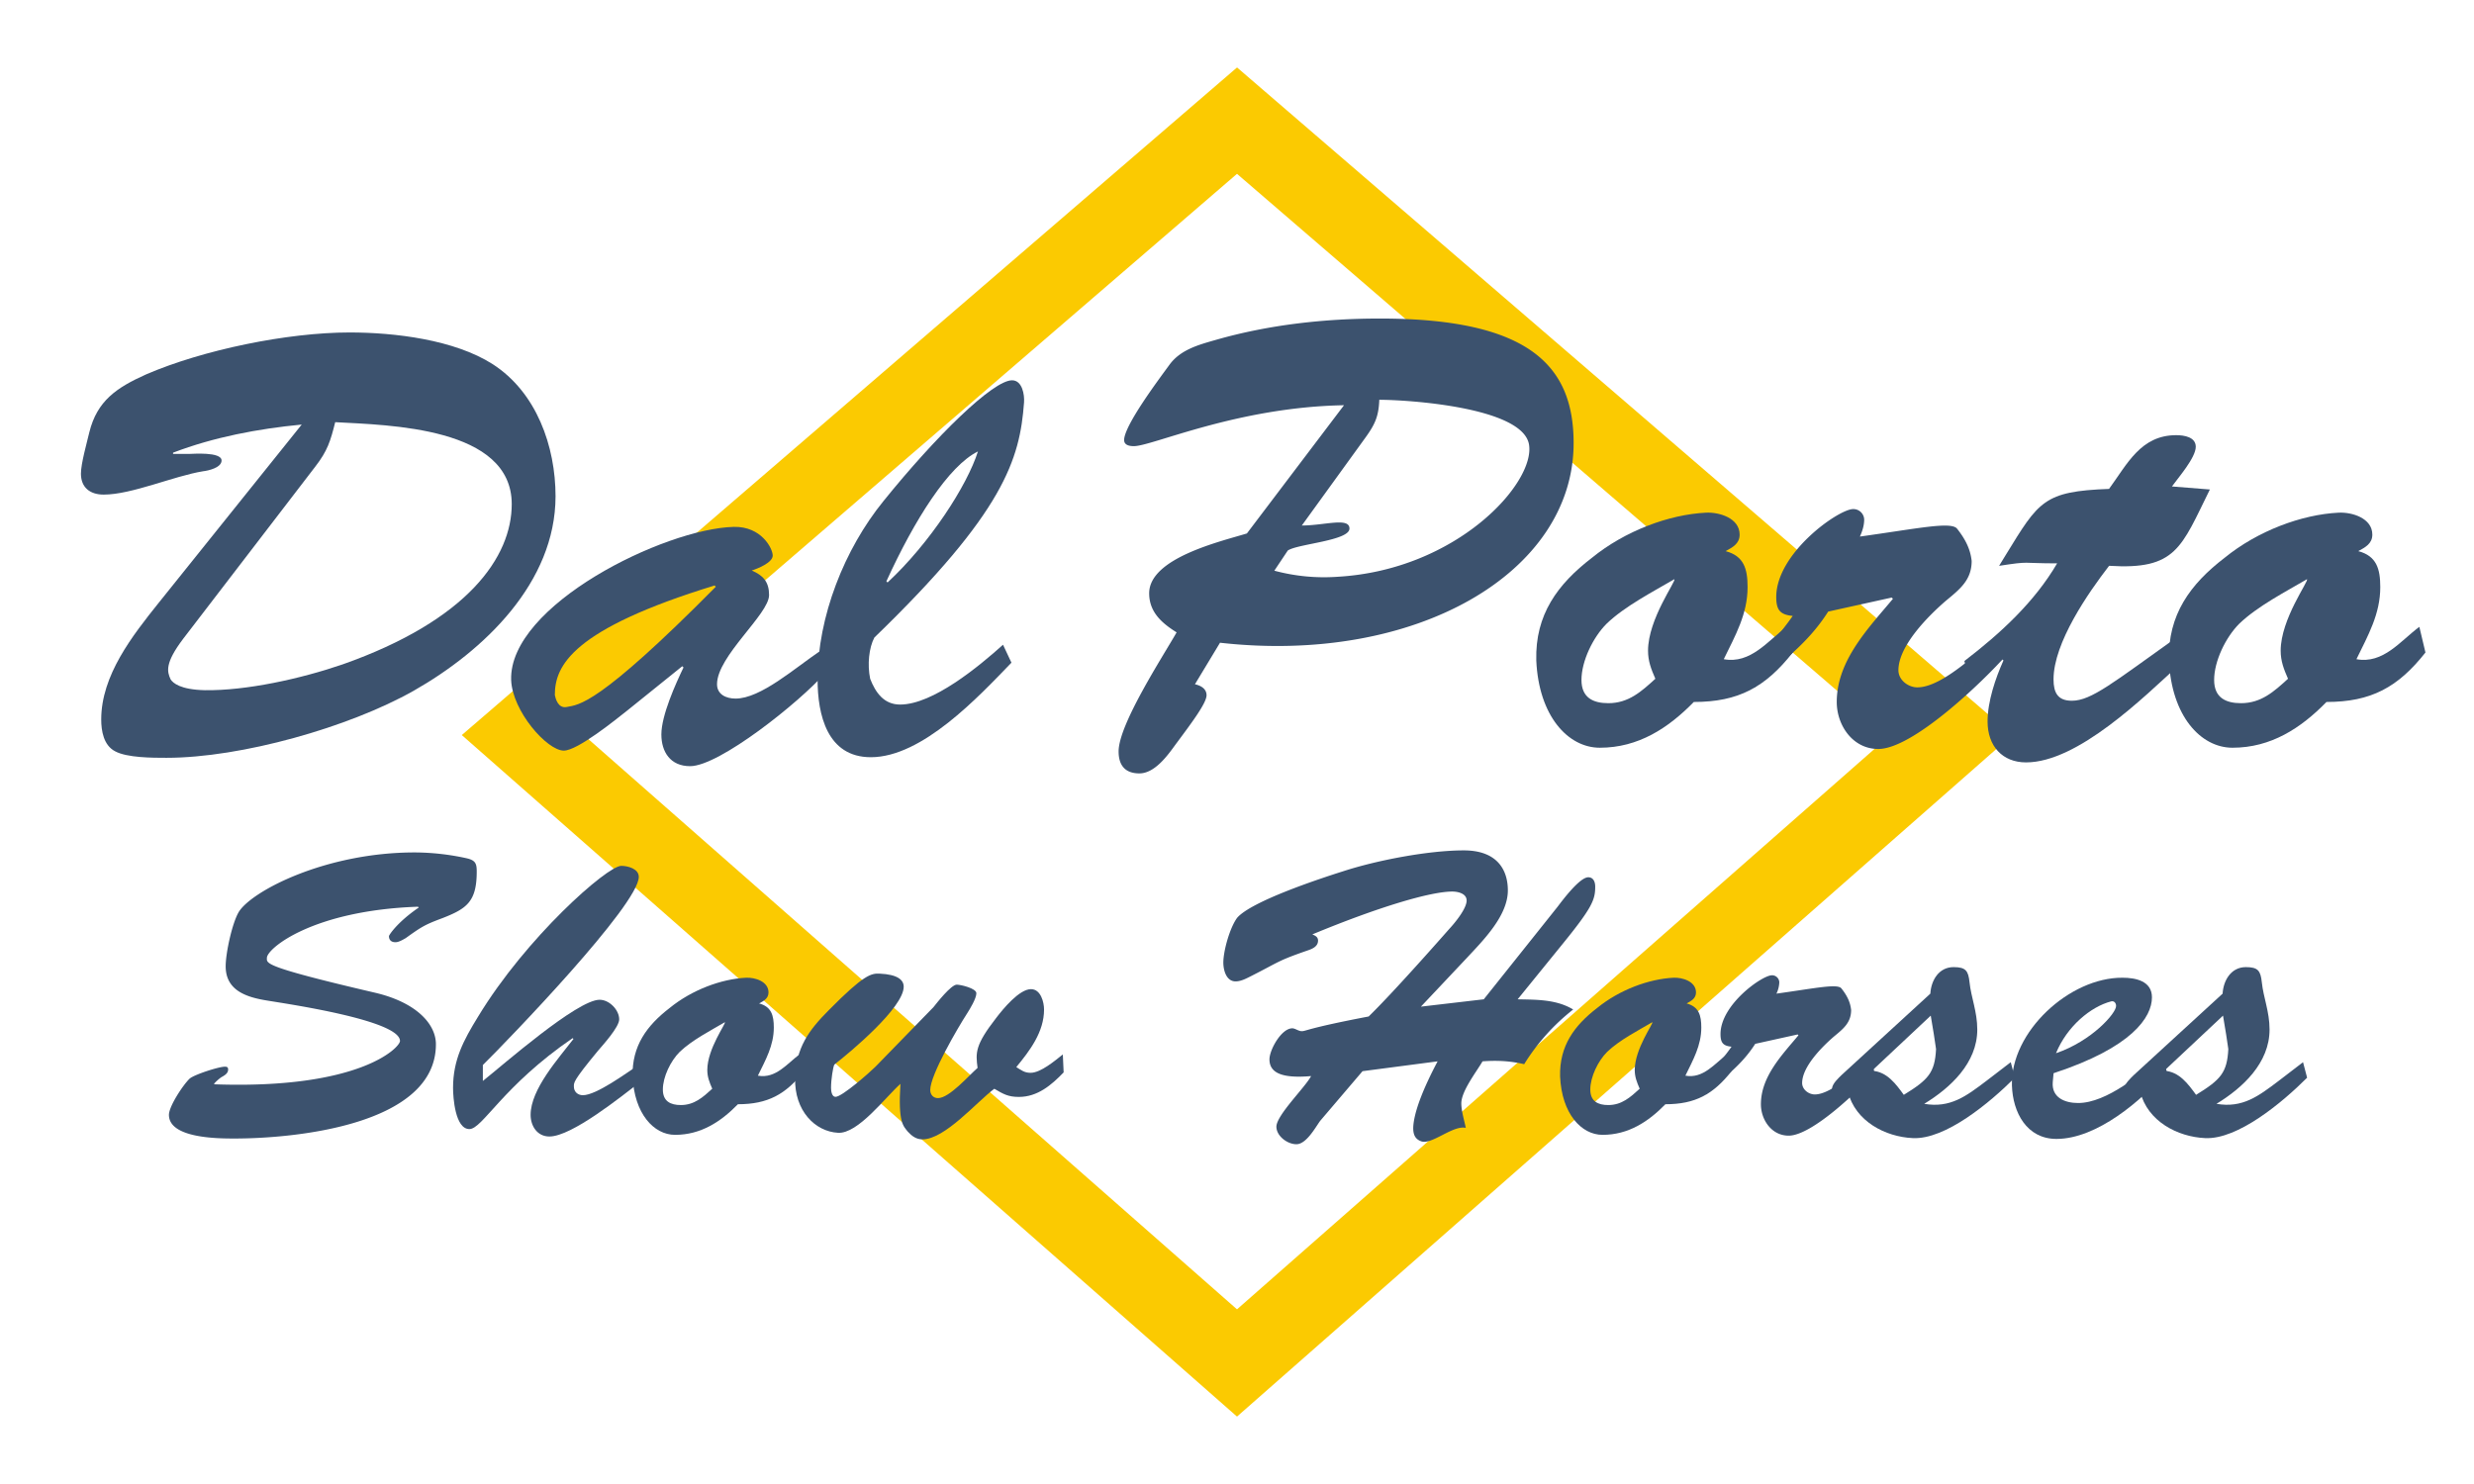 <svg id="Layer_1" data-name="Layer 1" xmlns="http://www.w3.org/2000/svg" width="2000" height="1200" viewBox="0 0 2000 1200">
  <title>Dal Porto Logo</title>

  <g id="Layer_3" data-name="Layer 3">
    <path d="M1000,140.57,1527.41,595,1000,1058.76,472.59,595,1000,140.57m0-86L373.31,594.39,1000,1145.48l626.69-551.09L1000,54.52Z" fill="#fbca01"/>
  </g>
  <g>
    <g>
      <g>
        <path d="M243.9,343.31c-35.32,3.39-71.12,10.16-104,22.74v1H153c2.41,0,26.12-1.94,26.12,5.32,0,5.81-10.64,8.23-15,8.71-23.7,3.87-57.57,18.87-80.31,18.87-11.12,0-18.38-5.81-18.38-16.93,0-8.23,4.84-25.16,6.77-33.39,6.29-25.64,22.26-36.28,46-46.92,46-19.84,114.18-33.87,164.49-33.87,36.28,0,84.66,5.81,115.62,25.64,35.32,22.74,50.8,66.28,50.8,106.92C449,471,391.45,526.18,334.36,558.6c-52.25,29.51-139.33,54.18-199.8,54.18-11.13,0-31.93,0-41.6-5.32-9.2-4.84-11.13-16.45-11.13-25.64,0-35.8,25.16-67.73,46.44-94.34Zm-95.79,173.2c-15,19.83-13.06,26.61-10.16,32.9,1.93,2.9,7.74,8.22,27.57,8.7,33.38.49,77.41-9.19,111.27-20.8,101.6-35.8,136.91-87.08,136.91-129.65,0-62.41-99.17-63.86-142.71-66.28-3.87,15.48-6.29,23.22-16,35.8Z" fill="#3c526e"/>
        <path d="M507.07,574.56c-9.19,7.26-40.15,32.41-51.28,32.41-13.55,0-41.61-31.92-42.57-57.08-1.94-60.47,123.84-122.4,180-123.85,22.26-.48,31.45,17.42,31.45,23.22s-12.58,10.65-16.94,12.1c9.2,3.87,14,9.19,14,19.83,0,15.48-42.08,49.35-42.08,72.09,0,8.22,7.25,11.61,15,11.61,20.32,0,47.9-24.68,68.7-38.71l3.87,17.9c-20.8,23.71-85.63,75.47-109.33,75.47-16,0-23.23-11.61-23.23-25.64,0-15.48,11.61-41.12,17.9-54.18l-1-1ZM448.53,562c.49,2.42,2.42,11.13,9.68,9.68,9.67-1.94,24.67-.49,120.46-97.24l-1-1C462.56,508.77,448.53,538.28,448.53,562Z" fill="#3c526e"/>
        <path d="M817.66,535.86C791.05,563.43,745.57,612.3,704,612.3c-35.32,0-43.06-34.35-43.06-62.89,0-50.8,21.77-105.47,53.22-144.17,42.57-52.73,88.53-97.72,104-97.72,8.23,0,10.16,11.61,9.68,17.9-3.39,45.95-16,88.53-121,190.12-4.35,8.22-5.8,21.77-3.38,33.38,4.35,11.13,11.12,20.8,24.18,20.8,26.61,0,63.86-31,83.21-48.37ZM717.52,471c34.34-31.93,64.34-78.37,73.05-105.95-23.71,11.62-51.28,55.16-74,105Z" fill="#3c526e"/>
      </g>
      <g>
        <path d="M966,553.3c4.45,1,9.38,3.46,9.38,8.89,0,6.42-12.34,22.71-25.18,40-6.41,8.88-16.78,23.2-29.12,23.2-11.85,0-16.79-6.91-16.79-17.77,0-21.73,35-75.54,46.9-96.27C939.31,503.93,929,495,929,479.74c0-28.63,58.25-42,79-48.38l78.5-103.68c-86.4,1.48-155,33.08-169.84,33.08-3,0-7.9-.5-7.9-4.94,0-11.85,28.64-49.86,36.54-60.72,8.88-12.35,23.7-16.3,37.52-20.24,43-12.35,88.37-17.28,132.8-17.28,122.44,0,156.51,39.49,156.51,100.71,0,105.16-127.87,179.21-285.86,161.44Zm86.4-128.36c18.27,0,38.51-6.91,38.51,2.47,0,9.87-42,12.34-49.86,17.77l-10.87,16.29a154.41,154.41,0,0,0,50.85,4.94c96.77-5.43,160.46-76,155-107.13-5.43-30.12-98.25-36-121-36-.49,13.33-3.46,19.75-10.86,30.11Z" fill="#3c526e"/>
        <path d="M1449.29,527.63c-22.21,28.14-43.94,40-80,40-20.74,21.23-44.93,37-76,37-25.68,0-49.37-25.68-51.35-70.6-1-37,17.28-61.72,44.93-82.94,26.66-21.73,62.2-35.06,92.32-36.54,10.86-.49,27.15,4.44,27.15,17.77,0,7.41-5.92,10.37-11.35,13.33,14.81,3.95,17.77,14.32,17.77,29.13,0,21.73-9.87,39-19.25,58.26,21.72,4,35.54-14.81,50.85-26.17Zm-150.57-23.21c-10.87,10.87-20.25,30.12-20.25,45.42,0,14.32,9.38,18.77,21.73,18.77,16.29,0,26.66-9.38,38-19.75-3.45-7.9-5.92-14.32-5.92-22.71,0-25.67,23.2-56.78,21.23-57.77C1336.73,478.26,1313.53,490.11,1298.72,504.42Z" fill="#3c526e"/>
        <path d="M1477.92,494.55c-17.27,27.15-38,40-59.24,61.22l-2-21.72c12.83-10.37,23.2-22.71,32.58-36-10.37-1-13.33-4.94-13.33-15.31,0-35.54,50.36-71.09,62.21-71.09a8.76,8.76,0,0,1,8.88,8.39c0,4.94-1.48,9.38-3.45,13.83,46.4-6.42,73.56-12.35,78.5-6.42,7.4,9.38,10.86,17.28,11.84,26.16,0,15.31-9.38,22.71-20.73,32.09C1558.89,498,1534.7,522.2,1534.7,542c0,7.89,7.9,13.82,15.3,13.82,21.23,0,52.34-32.09,68.63-44.43l3.45,18.26c-18.76,21.23-75.53,76-103.67,76-20.74,0-33.57-19.25-33.57-38,0-33.57,25.67-59.74,45.42-83.44l-1-1Z" fill="#3c526e"/>
        <path d="M1786.48,395.81c-23.2,46.9-27.15,65.17-81.46,61.71-16.79,21.73-44.93,62.21-44.93,91.83,0,10.86,3.46,17.28,14.81,17.28,15.8,0,33.58-14.81,84.92-51.34l2.47,21.72c-29.13,26.66-82.45,79.48-124.41,79.48-19.26,0-31.11-13.33-31.11-33.07,0-16.3,6.42-35.06,12.84-49.37l-1-1-25.18,20.24L1588,534.54c29.63-22.71,56.78-47.89,75-79-30.12,0-20.74-2-46.91,2l5.43-8.88c26.67-43.45,30.61-51.35,83.44-53.32,14.81-20.24,25.67-43.45,54.31-43.45,6.42,0,15.8,1.48,15.8,9.38,0,8.89-14.32,25.18-19.26,32.09Z" fill="#3c526e"/>
        <path d="M1960.75,527.63c-22.22,28.14-43.94,40-80,40-20.73,21.23-44.93,37-76,37-25.67,0-49.37-25.68-51.34-70.6-1-37,17.28-61.72,44.92-82.94,26.66-21.73,62.21-35.06,92.32-36.54,10.87-.49,27.16,4.44,27.16,17.77,0,7.41-5.93,10.37-11.36,13.33,14.81,3.95,17.78,14.32,17.78,29.13,0,21.73-9.88,39-19.26,58.26,21.72,4,35.55-14.81,50.85-26.17Zm-150.58-23.21c-10.86,10.87-20.24,30.12-20.24,45.42,0,14.32,9.38,18.77,21.72,18.77,16.3,0,26.66-9.38,38-19.75-3.46-7.9-5.93-14.32-5.93-22.71,0-25.67,23.21-56.78,21.23-57.77C1848.19,478.26,1825,490.11,1810.17,504.42Z" fill="#3c526e"/>
      </g>
    </g>
    <g>
      <path d="M303.55,802.82c33.33,7.92,48.84,25.41,48.84,41.58,0,65.67-115.17,76.23-162.69,76.23-12.87,0-53.13,0-53.13-19.14,0-6.93,11.55-24.42,16.83-29.37,4-3.3,23.43-9.57,28.38-9.57,1.65,0,2.64.33,2.64,2.31,0,3.3-3.3,4.95-5.61,6.27a37.72,37.72,0,0,0-5.61,5v.66C291,881,323.35,847,323.35,841.76c0-16.83-91.41-30-107.25-32.67-16.5-2.64-33.66-7.92-33.66-27.72,0-10.89,5.28-35,10.56-43.89,10.23-16.83,70-48.18,142.23-48.18a198.19,198.19,0,0,1,41.58,4.62c7.59,1.65,8.58,4.29,8.58,10.89,0,24.42-8.25,30-27.72,37.62-14.19,5.28-16.83,6.93-29.7,16.17-2.31,1.32-5.61,3.3-8.25,3.3-3.3,0-5.28-1.65-5.28-4.95,0-.66,6.27-10.89,24.09-23.1l-.66-.66c-85.14,3-121.77,33.66-122.1,41.25C215.77,779.06,211.48,781.37,303.55,802.82Z" fill="#3c526e"/>
      <path d="M390.34,874.1c16.17-12.87,76.23-65.67,94.38-65.67,7.92,0,15.84,8.25,15.84,15.84,0,6.27-13.2,20.79-17.16,25.41-20.46,24.75-19.47,25.74-19.47,29,0,4.29,3.3,6.93,7.26,6.93,10.89,0,35-17.82,44.55-24.09l1.65,13.53C502.21,886.64,462.28,919,444.13,919c-9.9,0-15.18-8.58-15.18-17.49,0-20.79,22.77-45.87,34.65-61.38l-.66-.66C406.51,878.06,390,913,379.45,913c-11.55,0-13.2-25.74-13.2-33.33,0-22.77,8.58-38.61,20.13-57.42,38.94-64.35,104.61-122.1,115.83-122.1,5.28,0,14.19,2.31,14.19,8.91,0,22.44-104.94,131.34-126.06,152.13Z" fill="#3c526e"/>
      <path d="M650,866.18c-14.85,18.81-29.37,26.73-53.46,26.73-13.86,14.19-30,24.75-50.82,24.75-17.16,0-33-17.16-34.32-47.19-.66-24.75,11.55-41.25,30-55.44,17.82-14.52,41.58-23.43,61.71-24.42,7.26-.33,18.15,3,18.15,11.88,0,5-4,6.93-7.59,8.91,9.9,2.64,11.88,9.57,11.88,19.47,0,14.52-6.6,26.07-12.87,38.94,14.52,2.64,23.76-9.9,34-17.49ZM549.39,850.67c-7.26,7.26-13.53,20.13-13.53,30.36,0,9.57,6.27,12.54,14.52,12.54,10.89,0,17.82-6.27,25.41-13.2-2.31-5.28-4-9.57-4-15.18,0-17.16,15.51-38,14.19-38.61C574.8,833.18,559.29,841.1,549.39,850.67Z" fill="#3c526e"/>
      <path d="M754.65,814.37c2.64-3.3,14.19-18.15,18.81-18.15,3.3,0,15.84,3,15.84,6.93,0,4.29-5.28,12.87-7.59,16.5-7.26,11.22-29.7,49.5-29.7,61.71,0,3.63,2.31,6.6,6.27,6.6,9.24,0,25.08-18.48,32-24.42-1.65-12.54-2-18.48,15.18-40.59,5.28-6.93,18.48-23.1,28-23.1,7.92,0,10.56,10.56,10.56,16.5,0,18.15-11.55,33.33-22.44,46.53,4.29,2.64,6.6,4.62,11.55,4.62,8.25,0,19.8-9.9,26.07-14.85l.66,14.52C850,877.4,838.8,887,823.62,887c-8.58,0-12.54-2.31-19.8-6.6-14.19,10.56-39.93,40.92-58.08,40.92-5,0-8.58-2.64-11.88-6.27-3.63-4.62-7.92-7.26-5.94-38.61C715.71,887.3,693.6,917,677.43,916c-18.48-1-35.31-17.82-34.65-44.22.66-24.42,10.89-38.61,27.39-55.11,28.05-28.38,34-29.7,40.92-29.37,14.85.66,19.47,5.28,19.47,10.56,0,16.83-42.57,52.47-56.1,63-1,2-2.64,11.88-2.64,18.81,0,2.64.66,7.26,3.63,7.26,5.28,0,27.72-19.8,32.34-24.42Z" fill="#3c526e"/>
      <path d="M1101.48,866.18l-34.32,40.26c-4,5.61-11.22,18.81-19.14,18.81-7.26,0-16.17-6.6-16.17-14.19,0-9.24,23.43-32,28.05-40.92-23.1,2-33.66-2.31-33.66-13.53,0-7.59,9.57-25.08,18.48-25.08,2.31,0,5,2.31,7.59,2.31,3.63,0,4-2.31,54.12-11.88,12.54-12.21,36.3-38,65.34-71,4.29-4.62,13.86-16.17,13.86-22.77,0-5.94-7.59-7.26-11.55-7.26-17.49,0-59.07,12.21-113.19,34.65,2.31,1,4.62,2,4.62,5,0,4.62-4.29,6.6-8.25,7.92-24.75,8.58-22.44,8.91-45.21,20.46-4,2-8.58,4.62-13.2,4.62-7.59,0-9.9-9.24-9.9-15.18,0-9.57,5.28-28.38,11.22-36.3,11.88-13.53,67-31.68,85.8-37.62,27.39-8.91,69-16.83,97.35-16.83,27.39,0,35.64,16.17,35.64,32.34,0,20.46-19.8,40.26-33,54.45L1148.67,814l50.82-5.94,59.73-74.91c4-5.28,17.82-23.76,24.75-23.76,4.29,0,5.61,4,5.61,7.59,0,10.56-2.31,16.83-27.06,47.19l-35.64,43.89c15.18.33,31.35,0,44.88,8.25a169.34,169.34,0,0,0-39.6,44.22c-9.9-2.31-20.13-3.3-33.66-2.31-5,8.58-17.16,24.09-17.16,34,0,5.94,2.31,13.53,3.63,19.8-10.56-2.31-27.39,13.86-36,10.89-5.61-2-7.59-6.6-5.94-16.5s6.93-25.08,19.14-48.18Z" fill="#3c526e"/>
      <path d="M1399.79,866.18c-14.85,18.81-29.37,26.73-53.46,26.73-13.86,14.19-30,24.75-50.82,24.75-17.16,0-33-17.16-34.32-47.19-.66-24.75,11.55-41.25,30-55.44,17.82-14.52,41.58-23.43,61.71-24.42,7.26-.33,18.15,3,18.15,11.88,0,5-4,6.93-7.59,8.91,9.9,2.64,11.88,9.57,11.88,19.47,0,14.52-6.6,26.07-12.87,38.94,14.52,2.64,23.76-9.9,34-17.49Zm-100.65-15.51c-7.26,7.26-13.53,20.13-13.53,30.36,0,9.57,6.27,12.54,14.52,12.54,10.89,0,17.82-6.27,25.41-13.2-2.31-5.28-4-9.57-4-15.18,0-17.16,15.51-38,14.19-38.61C1324.55,833.18,1309,841.1,1299.14,850.67Z" fill="#3c526e"/>
      <path d="M1418.93,844.07c-11.55,18.15-25.41,26.73-39.6,40.92L1378,870.47c8.58-6.93,15.51-15.18,21.78-24.09-6.93-.66-8.91-3.3-8.91-10.23,0-23.76,33.66-47.52,41.58-47.52a5.85,5.85,0,0,1,5.94,5.61,22.48,22.48,0,0,1-2.31,9.24c31-4.29,49.17-8.25,52.47-4.29,5,6.27,7.26,11.55,7.92,17.49,0,10.23-6.27,15.18-13.86,21.45-9.57,8.25-25.74,24.42-25.74,37.62,0,5.28,5.28,9.24,10.23,9.24,14.19,0,35-21.45,45.87-29.7l2.31,12.21c-12.54,14.19-50.49,50.82-69.3,50.82-13.86,0-22.44-12.87-22.44-25.41,0-22.44,17.16-39.93,30.36-55.77l-.66-.66Z" fill="#3c526e"/>
      <path d="M1625.51,858.92l3.3,12.54c-20.13,20.13-56.1,50.16-82.5,48.84-22.11-1-46.53-13.53-52.47-37.62-2,2-4.29,4.29-7.26,4.29-3.3,0-5.61-3.3-5.61-6.27,0-4.29,5.28-8.91,7.92-11.55l71.61-65.67c.66-10.89,6.93-21.45,18.81-21.45,9.9,0,11.88,3,12.87,12.21,1.32,12.54,6.27,23.76,6.27,38.28,0,27.06-21.78,47.19-42.9,60.06,21.12,3.63,34-6.27,50.16-18.48Zm-112.2,6.93c12.21.66,19.47,10.89,25.74,19.47,19.8-12.21,25.08-17.82,26.07-37-1-6.93-2.31-15.84-4.29-27.06Z" fill="#3c526e"/>
      <path d="M1751.57,866.51c-20.13,23.43-56.44,54.45-89.11,54.45-24.08,0-35.31-21.45-36-43.23-1.32-43.23,46.53-87.45,89.43-87.12,10.56,0,23.76,2.64,23.76,15.84,0,16.17-16.17,40.59-79.53,61.38l-.66,7.26c-1,12.54,9.89,16.83,20.46,16.83,23.42,0,51.15-24.09,68.64-37.95Zm-40.92-53.13c0-2.31-1.65-4.29-4-3.63-16.5,4.29-35.65,20.13-44.56,41.91C1691.18,841.76,1711,819,1710.65,813.38Z" fill="#3c526e"/>
      <path d="M1861.79,858.92l3.29,12.54c-20.12,20.13-56.1,50.16-82.5,48.84-22.11-1-46.53-13.53-52.47-37.62-2,2-4.29,4.29-7.26,4.29-3.3,0-5.61-3.3-5.61-6.27,0-4.29,5.28-8.91,7.92-11.55l71.61-65.67c.66-10.89,6.94-21.45,18.81-21.45,9.9,0,11.88,3,12.88,12.21,1.31,12.54,6.26,23.76,6.26,38.28,0,27.06-21.78,47.19-42.9,60.06,21.12,3.63,34-6.27,50.16-18.48Zm-112.21,6.93c12.21.66,19.47,10.89,25.74,19.47,19.81-12.21,25.08-17.82,26.07-37-1-6.93-2.31-15.84-4.29-27.06Z" fill="#3c526e"/>
    </g>
  </g>
</svg>
